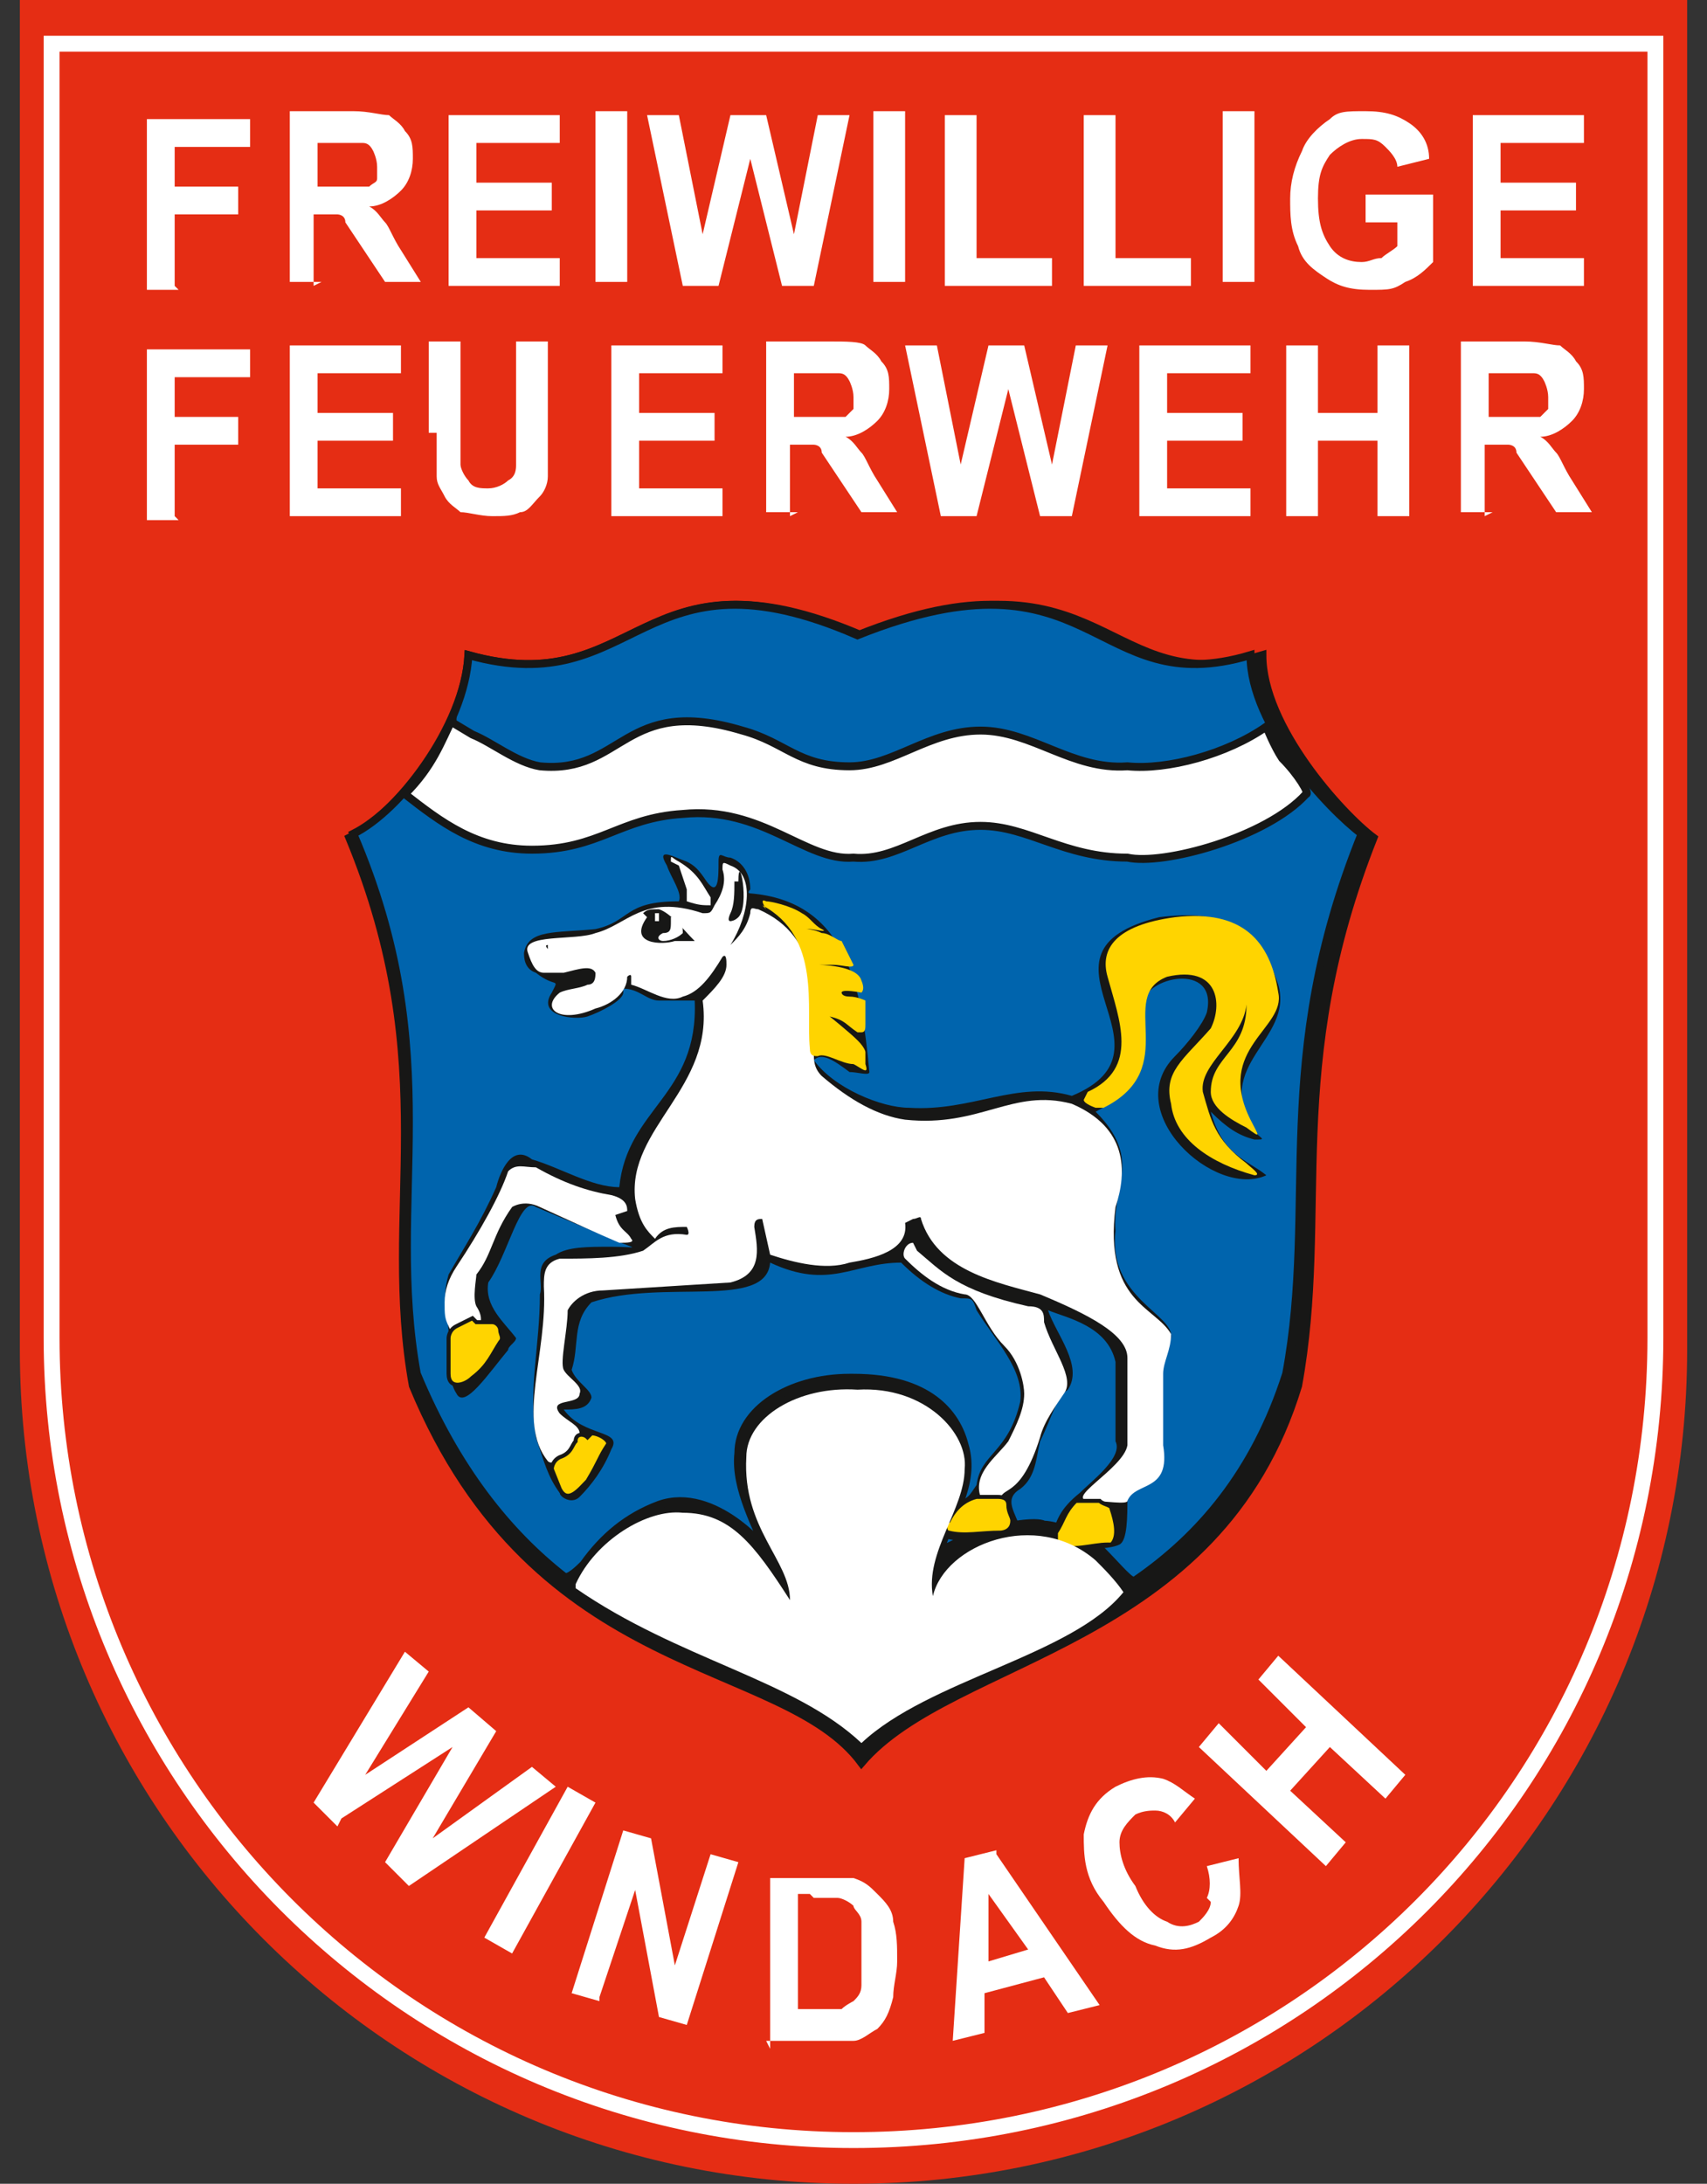 <?xml version="1.0" encoding="UTF-8"?>
<svg id="Ebene_1" data-name="Ebene 1" xmlns="http://www.w3.org/2000/svg" width="43" height="55" version="1.1" xmlns:xlink="http://www.w3.org/1999/xlink" viewBox="0 0 43 55">
  <rect x="0" y="0" width="43" height="55" fill="#333333" stroke="none"/>
  <defs>
    <style>
      .cls-1 {
        fill: #ffd400;
      }

      .cls-1, .cls-2, .cls-3, .cls-4, .cls-5, .cls-6 {
        stroke-width: 0px;
      }

      .cls-2 {
        fill: #e52d14;
      }

      .cls-3 {
        fill: #0064ad;
      }

      .cls-4, .cls-7, .cls-8, .cls-9, .cls-10, .cls-11, .cls-12, .cls-13 {
        fill: none;
      }

      .cls-7 {
        stroke: #fff;
        stroke-width: .4px;
      }

      .cls-8 {
        stroke-width: .2px;
      }

      .cls-8, .cls-9, .cls-10, .cls-11, .cls-12, .cls-13 {
        stroke: #171716;
      }

      .cls-8, .cls-9, .cls-10, .cls-11, .cls-13 {
        stroke-miterlimit: 5;
      }

      .cls-9 {
        stroke-width: .2px;
      }

      .cls-10 {
        stroke-width: .1px;
      }

      .cls-14 {
        clip-path: url(#clippath);
      }

      .cls-11 {
        stroke-width: .2px;
      }

      .cls-5 {
        fill: #171716;
      }

      .cls-6 {
        fill: #fff;
      }

      .cls-12 {
        stroke-linecap: round;
        stroke-width: 0px;
      }

      .cls-13 {
        stroke-width: 0px;
      }
    </style>
    <clipPath id="clippath">
      <rect class="cls-4" x=".5" width="42" height="55"/>
    </clipPath>
  </defs>
  <g class="cls-14">
    <path class="cls-2" d="M.5,0v34c0,11.6,9.4,21,21,21s21-9.4,21-21V0H.5Z"/>
    <path class="cls-5" d="M21.7,44.4c2.3-2.7,9-2.9,11-9.5.8-4.4-.4-8,1.9-13.8-.8-.6-2.8-2.8-2.8-4.6-4,1.2-3.9-2.9-10.1-.5-5.6-2.4-5.6,1.7-9.9.5-.1,1.8-1.8,4-3,4.6,2.4,5.8.8,9.4,1.6,13.8,3.1,7.5,9.3,6.8,11.3,9.5"/>
    <path class="cls-11" d="M21.7,44.4c2.3-2.7,9-2.9,11-9.5.8-4.4-.4-8,1.9-13.8-.8-.6-2.8-2.8-2.8-4.6-4,1.2-3.9-2.9-10.1-.5-5.6-2.4-5.6,1.7-9.9.5-.1,1.8-1.8,4-3,4.6,2.4,5.8.8,9.4,1.6,13.8,3.1,7.5,9.3,6.8,11.3,9.5Z"/>
    <path class="cls-3" d="M21.5,34.7c1.9,0,2.6.9,2.8,1.7.3,1-.4,1.9-.6,2.6,0,.1.4-.2,1-.4.7-.2,1.4-.3,1.6-.2.3,0,1.2.3,1.4.6.5.5.8.9.9.8,1.6-1.1,3-2.7,3.8-5.2.8-4.3-.4-7.9,1.9-13.6-.8-.6-2.8-2.7-2.8-4.5-4,1.2-3.9-2.9-9.9-.5-5.5-2.4-5.5,1.7-9.8.5-.1,1.8-1.7,3.9-2.9,4.5,2.4,5.6.8,9.2,1.6,13.6,1,2.4,2.3,4,3.7,5.1.1.1.4-.2.5-.3.5-.7,1.1-1.2,1.9-1.5,1.4-.5,2.8,1.2,2.7,1.2-.2-.6-.8-1.6-.7-2.5,0-1.1,1.3-1.9,2.8-1.9"/>
    <path class="cls-8" d="M21.5,34.7c1.9,0,2.6.9,2.8,1.7.3,1-.4,1.9-.6,2.6,0,.1.4-.2,1-.4.7-.2,1.4-.3,1.6-.2.3,0,1.2.3,1.4.6.5.5.8.9.9.8,1.6-1.1,3-2.7,3.8-5.2.8-4.3-.4-7.9,1.9-13.6-.8-.6-2.8-2.7-2.8-4.5-4,1.2-3.9-2.9-9.9-.5-5.5-2.4-5.5,1.7-9.8.5-.1,1.8-1.7,3.9-2.9,4.5,2.4,5.6.8,9.2,1.6,13.6,1,2.4,2.3,4,3.7,5.1.1.1.4-.2.5-.3.5-.7,1.1-1.2,1.9-1.5,1.4-.5,2.8,1.2,2.7,1.2-.2-.6-.8-1.6-.7-2.5,0-1.1,1.3-1.9,2.8-1.9Z"/>
    <path class="cls-5" d="M15.7,24.9c.4,0,.6.3.9.3.3,0,.6,0,.9,0,.1,2.4-1.7,2.7-1.9,4.7-.7,0-1.5-.5-2.2-.7-.5-.4-.8.3-.9.7-.4.9-.8,1.5-1.2,2.2-.2.7,0,1,0,1.5,0,.7,0,1.2.2,1.5.2.4.8-.5,1.3-1.1,0-.1.2-.2.2-.3-.3-.4-.8-.8-.7-1.4.5-.7.8-2.2,1.2-1.9l1.9.8c.7.3.7.2,0,.2-.6,0-1.1,0-1.4.2-.6.2-.3.7-.4,1,0,1.3-.3,2.4-.1,3.6.2.6.3,1,.6,1.4,0,.1.3.3.5.1.3-.3.6-.7.8-1.2.3-.5-.7-.3-1.2-1,.3,0,.6,0,.7-.3,0-.2-.4-.4-.5-.7.2-.6,0-1.2.5-1.7,1.8-.6,4.4.2,4.5-1,1.5.7,2.1,0,3.3,0,.5.5,1,.8,1.5.9.3,0,.3,0,.4.3.5.8,1.2,1.5,1.1,2.3-.3,1.3-1,1.3-1.1,2.1-.2.3-.2.3-.4.4-.3.2-.5.4-.5.7-.4.4,1.5.4,2,.1,0-.4-.5-.8,0-1.1.4-.3.4-.8.5-1.2.3-.6.4-1.1.7-1.3.4-.6-.3-1.4-.5-2,.5.2,1.5.4,1.7,1.3v2c.2.4-.6,1-.9,1.3-.5.4-.6.7-.7,1.1-.1.3,1.3.4,1.7.2.2-.1.2-.7.2-1.2.2-.6.9-.2.8-1.1,0-1-.2-1.8.3-2.9.1-.6-1.6-1-1.4-2.7-.1-1.1.7-1.8-.5-3,1.7-.9,1.1-2.1,1.2-2.7,0-.7,1.9-1.1,1.6.2-.1.3-.5.8-.8,1.1-1.4,1.4,1,3.6,2.3,3-.5-.4-1.1-.5-1.4-1.6.4.4.7.6,1.1.7.3,0,.2,0,0-.2-1.1-1.7,1-2.3.6-3.7-.5-1.5-1.4-1.9-3-1.7-3.6.9.7,3.3-2.2,4.5-1.4-.4-2.5.4-4.1.3-.7,0-1.9-.5-2.4-1.2.2-.2.5,0,.9.3.2,0,.5.1.5,0-.2-2.2-.6-4.3-3-4.5,0,0-.1,0,0-.1,0-.4-.2-.7-.5-.8-.2,0-.3-.2-.3.1,0,.4,0,.9-.3.5-.2-.3-.3-.4-.5-.5-.3-.1-.8-.4-.5.1.1.3.4.7.3.9-1.4,0-1.2.5-2.1.7-1,.1-1.7,0-1.8.6,0,.1,0,.4.3.5.5.4.6.1.4.5-.4.6.6.7.9.6.3-.1.9-.4.9-.6"/>
    <path class="cls-13" d="M15.7,24.9c.4,0,.6.3.9.3.3,0,.6,0,.9,0,.1,2.4-1.7,2.7-1.9,4.7-.7,0-1.5-.5-2.2-.7-.5-.4-.8.3-.9.7-.4.9-.8,1.5-1.2,2.2-.2.7,0,1,0,1.5,0,.7,0,1.2.2,1.5.2.4.8-.5,1.3-1.1,0-.1.2-.2.2-.3-.3-.4-.8-.8-.7-1.4.5-.7.8-2.2,1.2-1.9l1.9.8c.7.3.7.2,0,.2-.6,0-1.1,0-1.4.2-.6.2-.3.7-.4,1,0,1.3-.3,2.4-.1,3.6.2.6.3,1,.6,1.4,0,.1.3.3.5.1.3-.3.6-.7.8-1.2.3-.5-.7-.3-1.2-1,.3,0,.6,0,.7-.3,0-.2-.4-.4-.5-.7.2-.6,0-1.2.5-1.7,1.8-.6,4.4.2,4.5-1,1.5.7,2.1,0,3.3,0,.5.5,1,.8,1.5.9.3,0,.3,0,.4.3.5.8,1.2,1.5,1.1,2.3-.3,1.3-1,1.3-1.1,2.1-.2.3-.2.3-.4.4-.3.2-.5.4-.5.7-.4.4,1.5.4,2,.1,0-.4-.5-.8,0-1.1.4-.3.4-.8.5-1.2.3-.6.4-1.1.7-1.3.4-.6-.3-1.4-.5-2,.5.2,1.5.4,1.7,1.3v2c.2.4-.6,1-.9,1.3-.5.4-.6.7-.7,1.1-.1.3,1.3.4,1.7.2.2-.1.2-.7.2-1.2.2-.6.9-.2.8-1.1,0-1-.2-1.8.3-2.9.1-.6-1.6-1-1.4-2.7-.1-1.1.7-1.8-.5-3,1.7-.9,1.1-2.1,1.2-2.7,0-.7,1.9-1.1,1.6.2-.1.3-.5.8-.8,1.1-1.4,1.4,1,3.6,2.3,3-.5-.4-1.1-.5-1.4-1.6.4.4.7.6,1.1.7.3,0,.2,0,0-.2-1.1-1.7,1-2.3.6-3.7-.5-1.5-1.4-1.9-3-1.7-3.6.9.7,3.3-2.2,4.5-1.4-.4-2.5.4-4.1.3-.7,0-1.9-.5-2.4-1.2.2-.2.5,0,.9.3.2,0,.5.1.5,0-.2-2.2-.6-4.3-3-4.5,0,0-.1,0,0-.1,0-.4-.2-.7-.5-.8-.2,0-.3-.2-.3.1,0,.4,0,.9-.3.5-.2-.3-.3-.4-.5-.5-.3-.1-.8-.4-.5.1.1.3.4.7.3.9-1.4,0-1.2.5-2.1.7-1,.1-1.7,0-1.8.6,0,.1,0,.4.3.5.5.4.6.1.4.5-.4.6.6.7.9.6.3-.1.9-.4.9-.6Z"/>
    <path class="cls-6" d="M22.8,30.8c.1.7-.8.9-1.4,1-.6.2-1.4,0-2-.2l-.2-.9c-.1,0-.2,0-.2.2.1.6.2,1.2-.6,1.4l-3.2.2c-.5,0-.8.3-.9.5,0,.5-.2,1.3-.1,1.5.1.2.5.4.4.6,0,.3-.8.1-.5.5.2.2.5.3.5.5,0,.2-.6.9-.8.7-.8-1,0-2.7-.1-4.4,0-.3,0-.6.4-.7.7,0,1.5,0,2.1-.2.3-.2.5-.5,1.1-.4.1,0,0-.2,0-.2-.3,0-.6,0-.8.3-.2-.2-.4-.4-.5-1-.2-1.8,2-2.8,1.7-5,.3-.3.6-.6.6-.9,0-.1,0-.3-.1-.2-.3.5-.6.9-1,1-.4.2-.9-.2-1.3-.3v-.2c0-.1-.1,0-.1,0,0,.4-.4.7-.8.8-.9.4-1.4,0-.9-.4.2-.1.5-.1.7-.2.2,0,.2-.2.2-.3-.1-.2-.4-.1-.8,0-.2,0-.3,0-.5,0-.2,0-.3-.2-.4-.5-.2-.5,1.2-.3,1.7-.5.8-.2,1.2-1,2.7-.5.2,0,.2,0,.3-.2.2-.3.3-.6.2-.9,0-.2,0-.2.2-.1.6.2.5,1.2,0,2,.2-.2.4-.4.5-.8,0-.2.1-.1.2-.1,1.6.7,1.4,2.3,1.4,3.6,0,.2,0,.4.2.6.7.6,1.4,1,2.1,1.1,1.9.2,2.7-.8,4.2-.4,1.4.6,1.4,1.7,1.1,2.6-.3,2.4,1,2.5,1.4,3.2,0,.4-.2.7-.2,1,0,.6,0,1.2,0,1.8.2,1.2-.7.9-.9,1.4,0,.1-.6,0-.9,0-.8,0,.8-.8.9-1.4,0-.7,0-1.3,0-2.2,0-.6-1-1.1-2.2-1.6-1.1-.3-2.6-.6-3-1.9,0-.1-.1,0-.2,0"/>
    <path class="cls-13" d="M22.8,30.8c.1.7-.8.9-1.4,1-.6.2-1.4,0-2-.2l-.2-.9c-.1,0-.2,0-.2.2.1.6.2,1.2-.6,1.4l-3.2.2c-.5,0-.8.3-.9.5,0,.5-.2,1.3-.1,1.5.1.2.5.4.4.6,0,.3-.8.1-.5.5.2.2.5.3.5.5,0,.2-.6.9-.8.7-.8-1,0-2.7-.1-4.4,0-.3,0-.6.4-.7.7,0,1.5,0,2.1-.2.3-.2.5-.5,1.1-.4.1,0,0-.2,0-.2-.3,0-.6,0-.8.3-.2-.2-.4-.4-.5-1-.2-1.8,2-2.8,1.7-5,.3-.3.6-.6.6-.9,0-.1,0-.3-.1-.2-.3.5-.6.9-1,1-.4.2-.9-.2-1.3-.3v-.2c0-.1-.1,0-.1,0,0,.4-.4.7-.8.8-.9.4-1.4,0-.9-.4.2-.1.5-.1.7-.2.2,0,.2-.2.2-.3-.1-.2-.4-.1-.8,0-.2,0-.3,0-.5,0-.2,0-.3-.2-.4-.5-.2-.5,1.2-.3,1.7-.5.8-.2,1.2-1,2.7-.5.2,0,.2,0,.3-.2.2-.3.3-.6.2-.9,0-.2,0-.2.2-.1.6.2.5,1.2,0,2,.2-.2.4-.4.5-.8,0-.2.1-.1.2-.1,1.6.7,1.4,2.3,1.4,3.6,0,.2,0,.4.2.6.7.6,1.4,1,2.1,1.1,1.9.2,2.7-.8,4.2-.4,1.4.6,1.4,1.7,1.1,2.6-.3,2.4,1,2.5,1.4,3.2,0,.4-.2.7-.2,1,0,.6,0,1.2,0,1.8.2,1.2-.7.9-.9,1.4,0,.1-.6,0-.9,0-.8,0,.8-.8.9-1.4,0-.7,0-1.3,0-2.2,0-.6-1-1.1-2.2-1.6-1.1-.3-2.6-.6-3-1.9,0-.1-.1,0-.2,0Z"/>
    <path class="cls-5" d="M16.3,23.1c-.5.7.4.7.7.6,0,0,.3,0,.3,0,.3,0,.3,0,.2,0-.3-.3-.6-.7-.9-.8-.2,0-.3,0-.4.1"/>
    <path class="cls-13" d="M16.3,23.1c-.5.7.4.7.7.6,0,0,.3,0,.3,0,.3,0,.3,0,.2,0-.3-.3-.6-.7-.9-.8-.2,0-.3,0-.4.1Z"/>
    <path class="cls-6" d="M16.9,23.1c0,0,0,0,0,.1,0,.2,0,.3-.2.3-.2.1-.1.2,0,.2.2,0,.4-.1.5-.2,0-.1,0-.3-.2-.4"/>
    <path class="cls-13" d="M16.9,23.1c0,0,0,0,0,.1,0,.2,0,.3-.2.3-.2.1-.1.2,0,.2.2,0,.4-.1.5-.2,0-.1,0-.3-.2-.4Z"/>
    <path class="cls-6" d="M16.6,23.2c0,0-.1,0-.1,0,0,0,0,0,0-.2,0,0,.1,0,.1,0s0,0,0,.2"/>
    <path class="cls-12" d="M16.6,23.2c0,0-.1,0-.1,0,0,0,0,0,0-.2,0,0,.1,0,.1,0s0,0,0,.2Z"/>
    <path class="cls-5" d="M13.8,23.8c-.1,0,0,.1,0,.1,0,0,.3,0,.4,0,0,0,0,0,0,0-.2,0-.2,0-.4,0"/>
    <path class="cls-13" d="M13.8,23.8c-.1,0,0,.1,0,.1,0,0,.3,0,.4,0,0,0,0,0,0,0-.2,0-.2,0-.4,0Z"/>
    <path class="cls-6" d="M23,31.3c-.2,0-.3.3-.2.4.4.4.9.8,1.5.9.3,0,.5.8,1,1.3.4.4.5,1,.5,1.2,0,.4-.2.8-.4,1.2-.3.4-.9.8-.7,1.4,0,0-.2.3,0,.2.1,0,.4,0,.5-.1,0-.4.5,0,1-1.6.1-.4.4-.8.6-1.1.3-.4-.3-1.1-.5-1.8,0-.2,0-.4-.4-.4-1.8-.4-2.2-.9-2.8-1.4"/>
    <path class="cls-13" d="M23,31.3c-.2,0-.3.3-.2.4.4.4.9.8,1.5.9.3,0,.5.8,1,1.3.4.4.5,1,.5,1.2,0,.4-.2.8-.4,1.2-.3.4-.9.8-.7,1.4,0,0-.2.3,0,.2.1,0,.4,0,.5-.1,0-.4.5,0,1-1.6.1-.4.4-.8.6-1.1.3-.4-.3-1.1-.5-1.8,0-.2,0-.4-.4-.4-1.8-.4-2.2-.9-2.8-1.4Z"/>
    <path class="cls-6" d="M15.8,30.5c0-.1,0-.3-.4-.4-.6-.1-1.2-.3-1.9-.7-.3,0-.5-.1-.7.1-.2.6-.7,1.5-1.3,2.4-.2.3-.3.6-.3.9,0,.3,0,.4.1.6.2.5.5,0,.7,0,.1,0,.2-.2,0-.5-.1-.2,0-.7,0-.8.4-.5.4-1,.9-1.7,0,0,.3-.2.7,0,1.1.5,1.3.6,2,.9.2,0,.4,0,.3-.1-.1-.2-.3-.2-.4-.6"/>
    <path class="cls-13" d="M15.8,30.5c0-.1,0-.3-.4-.4-.6-.1-1.2-.3-1.9-.7-.3,0-.5-.1-.7.1-.2.6-.7,1.5-1.3,2.4-.2.3-.3.6-.3.9,0,.3,0,.4.1.6.2.5.5,0,.7,0,.1,0,.2-.2,0-.5-.1-.2,0-.7,0-.8.4-.5.4-1,.9-1.7,0,0,.3-.2.7,0,1.1.5,1.3.6,2,.9.2,0,.4,0,.3-.1-.1-.2-.3-.2-.4-.6Z"/>
    <path class="cls-6" d="M16.9,21.7c0-.2,0-.1.2,0,.5.3.6.6.8.9,0,.1,0,.2,0,.2-.2,0-.3,0-.6-.1,0,0,0-.2,0-.3l-.2-.6Z"/>
    <path class="cls-13" d="M16.9,21.7c0-.2,0-.1.2,0,.5.3.6.6.8.9,0,.1,0,.2,0,.2-.2,0-.3,0-.6-.1,0,0,0-.2,0-.3l-.2-.6Z"/>
    <path class="cls-5" d="M18.5,22.2c0,.3,0,.6-.1.8,0,0-.1.2,0,.2,0,0,.1,0,.2-.1.3-.3,0-1.7,0-.9"/>
    <path class="cls-13" d="M18.5,22.2c0,.3,0,.6-.1.8,0,0-.1.2,0,.2,0,0,.1,0,.2-.1.3-.3,0-1.7,0-.9Z"/>
    <path class="cls-1" d="M19.3,22.9c0,0-.2-.3,0-.2.1,0,.6.1.9.3.2.1.3.3.5.4.2.1-.2,0-.3,0,0,0-.2,0-.1,0,0,0,.2,0,.4.1.2,0,.4.2.5.2.1.2.2.4.3.6,0,.1-.3,0-.5,0-.3,0-.5,0-.4,0,0,0,1,0,1.1.4,0,0,.1.2,0,.3,0,0-.5-.1-.5,0,0,0,0,.1.2.1.2,0,.4.1.4.1,0,.2,0,.4,0,.6,0,.1,0,.2-.1.2,0,0,0,0-.1,0-.3-.2-.3-.3-.7-.4,0,0,.5.4.7.6.2.2.2.3.2.3,0,0,0,.2,0,.3.1.3-.1.1-.3,0-.3,0-.7-.3-.9-.2-.1,0-.2,0-.2-.2-.1-1,.3-2.8-1.2-3.6"/>
    <path class="cls-13" d="M19.3,22.9c0,0-.2-.3,0-.2.1,0,.6.1.9.3.2.1.3.3.5.4.2.1-.2,0-.3,0,0,0-.2,0-.1,0,0,0,.2,0,.4.1.2,0,.4.2.5.2.1.2.2.4.3.6,0,.1-.3,0-.5,0-.3,0-.5,0-.4,0,0,0,1,0,1.1.4,0,0,.1.2,0,.3,0,0-.5-.1-.5,0,0,0,0,.1.2.1.2,0,.4.1.4.1,0,.2,0,.4,0,.6,0,.1,0,.2-.1.2,0,0,0,0-.1,0-.3-.2-.3-.3-.7-.4,0,0,.5.4.7.6.2.2.2.3.2.3,0,0,0,.2,0,.3.1.3-.1.1-.3,0-.3,0-.7-.3-.9-.2-.1,0-.2,0-.2-.2-.1-1,.3-2.8-1.2-3.6Z"/>
    <path class="cls-1" d="M27.3,27.7h0c0,.1.3.2.3.2h.2c2-1,.3-2.8,1.6-3.3,1.3-.3,1.4.7,1.1,1.3-.7.8-1.2,1.1-1,1.9.1.9,1,1.5,2.1,1.8.2,0-.1-.2-.2-.3-.8-.6-.9-1.1-1.1-1.8-.1-.7,1-1.3,1.1-2.2,0,1.2-.9,1.3-.9,2.2,0,.4.5.7.9.9.4.3.3.2.1-.2-.9-1.8.9-2.3.7-3.2-.2-1.3-.9-2.1-2.6-1.9-1.5.2-1.9.8-1.7,1.5.3,1.1.8,2.3-.5,2.9"/>
    <path class="cls-13" d="M27.3,27.7h0c0,.1.3.2.3.2h.2c2-1,.3-2.8,1.6-3.3,1.3-.3,1.4.7,1.1,1.3-.7.8-1.2,1.1-1,1.9.1.9,1,1.5,2.1,1.8.2,0-.1-.2-.2-.3-.8-.6-.9-1.1-1.1-1.8-.1-.7,1-1.3,1.1-2.2,0,1.2-.9,1.3-.9,2.2,0,.4.5.7.9.9.4.3.3.2.1-.2-.9-1.8.9-2.3.7-3.2-.2-1.3-.9-2.1-2.6-1.9-1.5.2-1.9.8-1.7,1.5.3,1.1.8,2.3-.5,2.9Z"/>
    <path class="cls-1" d="M12,33.3c.2,0,.3,0,.4,0,.1,0,.2.1.2.2,0,.1.1.2,0,.3-.2.3-.3.6-.7.9-.2.2-.6.3-.6-.1,0-.3,0-.5,0-.9,0,0,0-.2.2-.3l.4-.2Z"/>
    <path class="cls-10" d="M12,33.3c.2,0,.3,0,.4,0,.1,0,.2.1.2.2,0,.1.1.2,0,.3-.2.3-.3.6-.7.9-.2.2-.6.3-.6-.1,0-.3,0-.5,0-.9,0,0,0-.2.2-.3l.4-.2Z"/>
    <path class="cls-1" d="M14.9,36.1c.2,0,.5.2.4.3-.2.3-.2.4-.5.9-.2.2-.5.6-.7.2,0,0-.2-.5-.2-.5,0,0,0-.2.2-.3.3-.1.3-.3.4-.4,0-.2.2-.2.3-.1"/>
    <path class="cls-10" d="M14.9,36.1c.2,0,.5.2.4.3-.2.3-.2.4-.5.9-.2.2-.5.6-.7.2,0,0-.2-.5-.2-.5,0,0,0-.2.2-.3.3-.1.3-.3.4-.4,0-.2.2-.2.3-.1Z"/>
    <path class="cls-1" d="M27.4,37.8h-.3c-.3.3-.3.5-.5.8,0,.2,0,.2,0,.3.4.2.9,0,1.3,0h.1c.2-.2.1-.6,0-.9,0-.1-.2-.1-.3-.2h-.5Z"/>
    <path class="cls-10" d="M27.4,37.8h-.3c-.3.3-.3.5-.5.8,0,.2,0,.2,0,.3.4.2.9,0,1.3,0h.1c.2-.2.1-.6,0-.9,0-.1-.2-.1-.3-.2h-.5Z"/>
    <path class="cls-1" d="M23.8,38.3c0,.1,0,.3.1.3.4.1.8,0,1.3,0,0,0,.3,0,.3-.3,0-.1-.1-.2-.1-.4,0-.2-.2-.2-.3-.2-.2,0-.4,0-.5,0-.4.1-.6.4-.7.6"/>
    <path class="cls-10" d="M23.8,38.3c0,.1,0,.3.1.3.4.1.8,0,1.3,0,0,0,.3,0,.3-.3,0-.1-.1-.2-.1-.4,0-.2-.2-.2-.3-.2-.2,0-.4,0-.5,0-.4.1-.6.4-.7.6Z"/>
    <path class="cls-6" d="M11.4,18.2s0,0,.5.3c.5.2,1.1.7,1.7.8,2.1.2,2.1-1.8,5.1-.9,1.1.3,1.4.9,2.7.9,1.1,0,2-.9,3.3-.9s2.3,1,3.7.9c1,.1,2.5-.3,3.5-1,0,0,.2.5.4.8.4.4.7.9.6.9-1,1.1-3.6,1.8-4.5,1.6-1.6,0-2.5-.8-3.7-.8-1.3,0-2.1.9-3.2.8-1.2.1-2.3-1.3-4.3-1.1-1.6.1-2.1.9-3.8.9-1.4,0-2.3-.7-3.2-1.4.7-.7.9-1.3,1.2-1.9"/>
    <path class="cls-9" d="M11.4,18.2s0,0,.5.3c.5.2,1.1.7,1.7.8,2.1.2,2.1-1.8,5.1-.9,1.1.3,1.4.9,2.7.9,1.1,0,2-.9,3.3-.9s2.3,1,3.7.9c1,.1,2.5-.3,3.5-1,0,0,.2.5.4.8.4.4.7.9.6.9-1,1.1-3.6,1.8-4.5,1.6-1.6,0-2.5-.8-3.7-.8-1.3,0-2.1.9-3.2.8-1.2.1-2.3-1.3-4.3-1.1-1.6.1-2.1.9-3.8.9-1.4,0-2.3-.7-3.2-1.4.7-.7.9-1.3,1.2-1.9Z"/>
    <path class="cls-6" d="M14.5,39.9c.5-1.1,1.8-1.9,2.7-1.8,1.2,0,1.8.8,2.7,2.2,0-1-1.2-1.8-1.1-3.6,0-1,1.3-1.8,2.8-1.7,1.7-.1,2.8,1.1,2.7,2,0,1-1,2.1-.8,3.2.3-1.3,2.6-2.2,4.1-.9.2.2.5.5.7.8-1.3,1.6-4.9,2.2-6.6,3.8-1.7-1.6-4.6-2.1-7.2-3.9"/>
    <path class="cls-13" d="M14.5,39.9c.5-1.1,1.8-1.9,2.7-1.8,1.2,0,1.8.8,2.7,2.2,0-1-1.2-1.8-1.1-3.6,0-1,1.3-1.8,2.8-1.7,1.7-.1,2.8,1.1,2.7,2,0,1-1,2.1-.8,3.2.3-1.3,2.6-2.2,4.1-.9.2.2.5.5.7.8-1.3,1.6-4.9,2.2-6.6,3.8-1.7-1.6-4.6-2.1-7.2-3.9Z"/>
    <path class="cls-6" d="M37.4,9.4h.6c.3,0,.5,0,.6,0,.1,0,.2,0,.3.2,0,0,.1.2.1.4s0,.2,0,.3c0,0-.1.1-.2.2,0,0-.3,0-.7,0h-.6v-1.1ZM37.4,13v-1.8h.2c.2,0,.3,0,.4,0,0,0,.2,0,.2.2,0,0,.2.3.4.6l.6.9h.9l-.5-.8c-.2-.3-.3-.6-.4-.7-.1-.1-.2-.3-.4-.4.3,0,.6-.2.8-.4.2-.2.3-.5.3-.8s0-.5-.2-.7c-.1-.2-.3-.3-.4-.4-.2,0-.5-.1-.9-.1h-1.6v4.3h.8ZM33.2,13v-1.9h1.5v1.9h.8v-4.3h-.8v1.7h-1.5v-1.7h-.8v4.3h.8ZM31.5,13v-.7h-2.1v-1.2h1.9v-.7h-1.9v-1h2.1v-.7h-2.8v4.3h2.9ZM24.6,13l.8-3.2.8,3.2h.8l.9-4.3h-.8l-.6,3-.7-3h-.9l-.7,3-.6-3h-.8l.9,4.3h.8ZM19.9,9.4h.6c.3,0,.5,0,.6,0,.1,0,.2,0,.3.2,0,0,.1.2.1.4s0,.2,0,.3c0,0-.1.1-.2.2,0,0-.3,0-.7,0h-.6v-1.1ZM19.9,13v-1.8h.2c.2,0,.3,0,.4,0,0,0,.2,0,.2.2,0,0,.2.3.4.6l.6.9h.9l-.5-.8c-.2-.3-.3-.6-.4-.7-.1-.1-.2-.3-.4-.4.3,0,.6-.2.8-.4.2-.2.3-.5.3-.8s0-.5-.2-.7c-.1-.2-.3-.3-.4-.4s-.5-.1-.9-.1h-1.6v4.3h.8ZM18.2,13v-.7h-2.1v-1.2h1.9v-.7h-1.9v-1h2.1v-.7h-2.8v4.3h2.9ZM11,10.9c0,.5,0,.9,0,1.1,0,.2.1.3.2.5.1.2.3.3.4.4.2,0,.5.1.8.1s.5,0,.7-.1c.2,0,.3-.2.5-.4.1-.1.2-.3.2-.5,0-.2,0-.6,0-1.1v-2.3h-.8v2.4c0,.3,0,.6,0,.7,0,.1,0,.3-.2.4-.1.1-.3.2-.5.2s-.4,0-.5-.2c-.1-.1-.2-.3-.2-.4,0-.1,0-.4,0-.7v-2.4h-.8v2.3ZM10.1,13v-.7h-2.1v-1.2h1.9v-.7h-1.9v-1h2.1v-.7h-2.8v4.3h2.9ZM4.4,13v-1.8h1.6v-.7h-1.6v-1h1.9v-.7h-2.6v4.3h.8Z"/>
    <path class="cls-6" d="M39.9,7.2v-.7h-2.1v-1.2h1.9v-.7h-1.9v-1h2.1v-.7h-2.8v4.3h2.9ZM35.2,5.6v.6c-.1.1-.3.2-.4.3-.2,0-.3.1-.5.1-.3,0-.6-.1-.8-.4-.2-.3-.3-.6-.3-1.2s.1-.8.3-1.1c.2-.2.5-.4.8-.4s.4,0,.6.2c.1.1.3.3.3.5l.8-.2c0-.4-.2-.7-.5-.9-.3-.2-.6-.3-1.1-.3s-.7,0-.9.2c-.3.2-.6.5-.7.8-.2.4-.3.8-.3,1.2s0,.8.2,1.2c.1.4.4.6.7.8.3.2.6.3,1.1.3s.6,0,.9-.2c.3-.1.5-.3.7-.5v-1.7h-1.7v.7h.9ZM31.6,2.8h-.8v4.3h.8V2.8ZM30,7.2v-.7h-1.9v-3.6h-.8v4.3h2.7ZM26.5,7.2v-.7h-1.9v-3.6h-.8v4.3h2.7ZM22.8,2.8h-.8v4.3h.8V2.8ZM18.1,7.2l.8-3.2.8,3.2h.8l.9-4.3h-.8l-.6,3-.7-3h-.9l-.7,3-.6-3h-.8l.9,4.3h.8ZM15.8,2.8h-.8v4.3h.8V2.8ZM14.1,7.2v-.7h-2.1v-1.2h1.9v-.7h-1.9v-1h2.1v-.7h-2.8v4.3h2.9ZM7.9,3.6h.6c.3,0,.5,0,.6,0,.1,0,.2,0,.3.2,0,0,.1.2.1.4s0,.2,0,.3-.1.1-.2.2c0,0-.3,0-.7,0h-.6v-1.1ZM7.9,7.2v-1.8h.2c.2,0,.3,0,.4,0,0,0,.2,0,.2.2,0,0,.2.3.4.6l.6.9h.9l-.5-.8c-.2-.3-.3-.6-.4-.7-.1-.1-.2-.3-.4-.4.3,0,.6-.2.8-.4.2-.2.3-.5.3-.8s0-.5-.2-.7c-.1-.2-.3-.3-.4-.4-.2,0-.5-.1-.9-.1h-1.6v4.3h.8ZM4.4,7.2v-1.8h1.6v-.7h-1.6v-1h1.9v-.7h-2.6v4.3h.8Z"/>
    <path class="cls-6" d="M33.9,46.4l-1.4-1.3,1-1.1,1.4,1.3.5-.6-3.2-3-.5.6,1.2,1.2-1,1.1-1.2-1.2-.5.6,3.2,3,.5-.6ZM30.5,47.9c0,.2-.2.4-.3.5-.2.1-.5.2-.8,0-.3-.1-.6-.4-.8-.9-.3-.4-.4-.8-.4-1.1,0-.3.2-.5.4-.7.2-.1.4-.1.5-.1.2,0,.4.1.5.3l.5-.6c-.3-.2-.5-.4-.8-.5-.4-.1-.8,0-1.2.2-.5.3-.7.7-.8,1.2,0,.5,0,1.1.5,1.7.4.6.8,1,1.3,1.1.5.2.9.1,1.4-.2.4-.2.6-.5.7-.8.1-.3,0-.7,0-1.2l-.8.2c.1.3.1.6,0,.8M24.9,49.4v-1.7c0,0,1,1.4,1,1.4l-1,.3ZM25.1,46.6l-.8.2-.3,4.6.8-.2v-1s1.5-.4,1.5-.4l.6.9.8-.2-2.6-3.8ZM20.5,47.8c.3,0,.5,0,.6,0,.1,0,.3.1.4.2,0,.1.2.2.2.4,0,.2,0,.4,0,.8,0,.3,0,.6,0,.8,0,.2-.1.3-.2.4,0,0-.2.1-.3.2,0,0-.3,0-.5,0h-.6s0-2.9,0-2.9h.3ZM19.3,51.4h1.5c.3,0,.5,0,.7,0,.2,0,.4-.2.6-.3.2-.2.3-.4.4-.8,0-.3.1-.6.1-.9,0-.4,0-.7-.1-1,0-.3-.2-.5-.4-.7-.2-.2-.3-.3-.6-.4-.2,0-.4,0-.7,0h-1.4s0,4.3,0,4.3ZM15.1,50.3l.9-2.7.6,3.2.7.2,1.3-4.1-.7-.2-.9,2.8-.6-3.2-.7-.2-1.3,4.1.7.2ZM12.9,49.2l2.1-3.8-.7-.4-2.1,3.8.7.4ZM8.6,45.8l2.8-1.8-1.7,2.9.6.6,3.7-2.5-.6-.5-2.5,1.8,1.6-2.7-.7-.6-2.6,1.7,1.6-2.6-.6-.5-2.3,3.8.6.6Z"/>
    <path class="cls-7" d="M1.3,1.1v32.6c0,11.1,9,20.2,20.2,20.2s20.2-9,20.2-20.2V1.1H1.3Z"/>
  </g>
</svg>